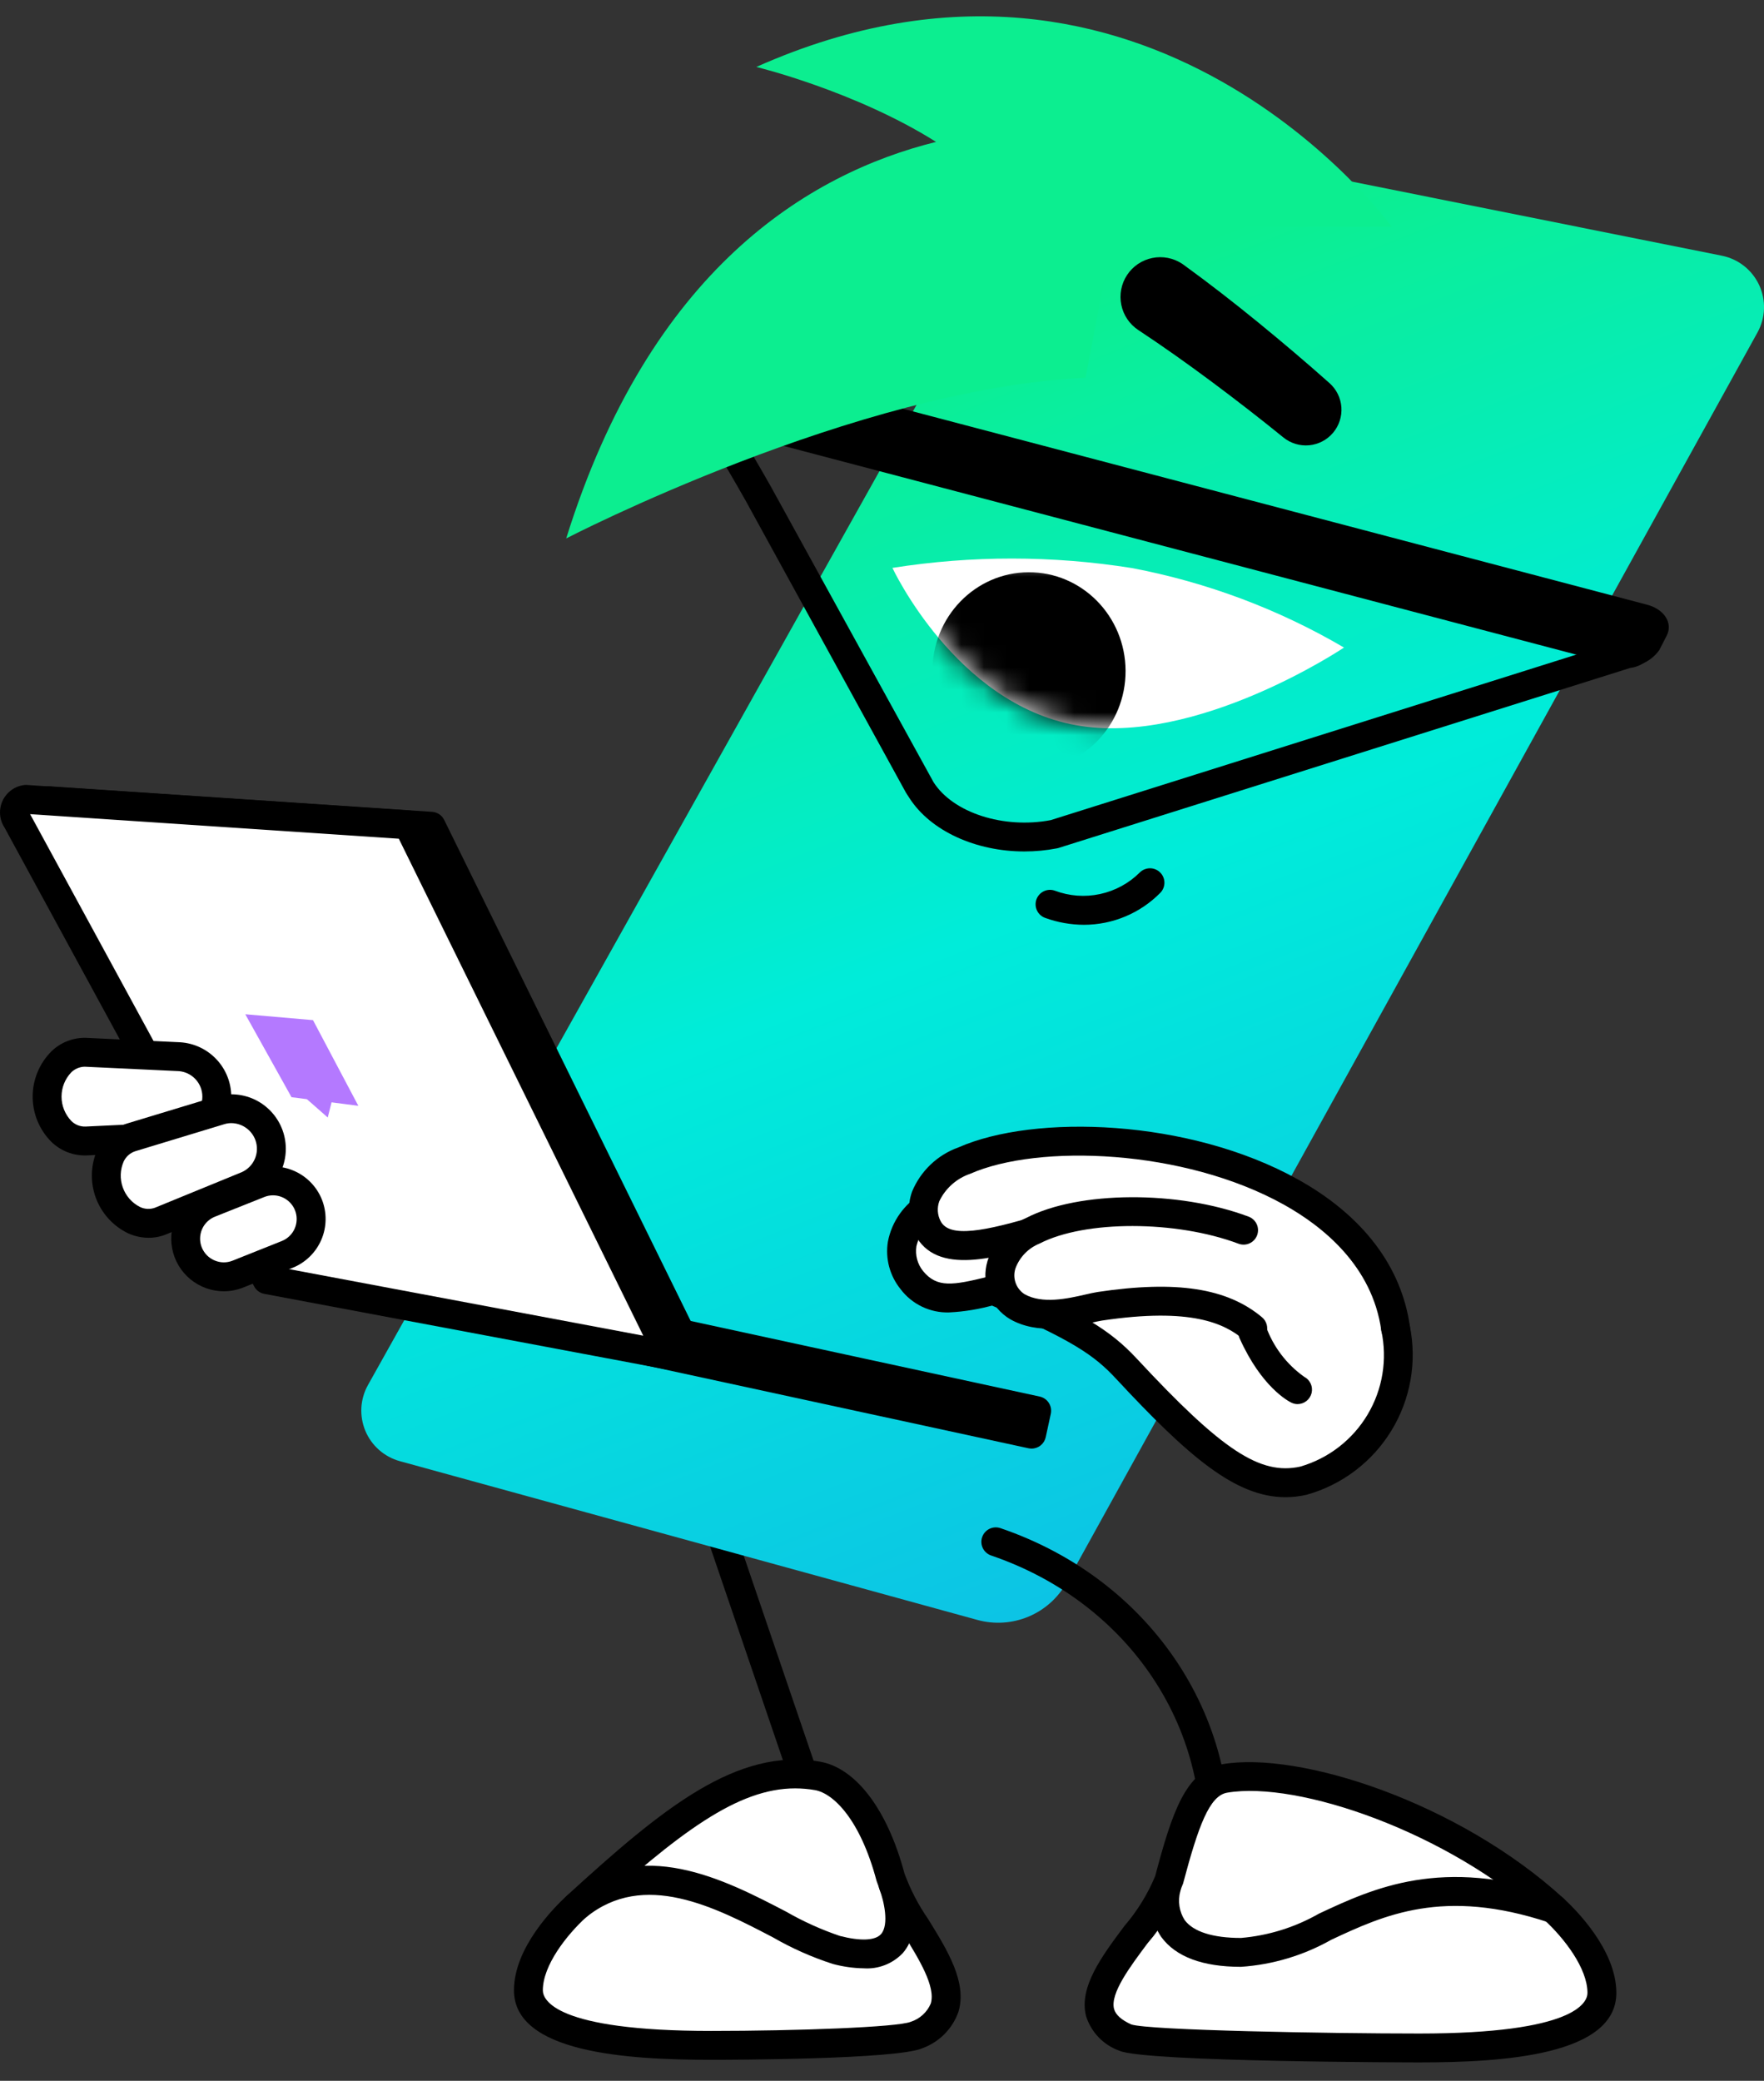 <?xml version="1.0" encoding="UTF-8"?> <svg xmlns="http://www.w3.org/2000/svg" width="78" height="92" viewBox="0 0 78 92" fill="none"><rect x="0" y="0" width="78" height="92" fill="#333333" stroke="none"/><path d="M36.378 81.646C36.244 81.646 36.114 81.604 36.006 81.526C35.898 81.449 35.816 81.339 35.773 81.213L30.186 64.819C30.132 64.659 30.143 64.484 30.218 64.332C30.293 64.181 30.425 64.065 30.585 64.01C30.745 63.956 30.92 63.967 31.072 64.042C31.224 64.116 31.34 64.248 31.395 64.408L36.982 80.801C37.009 80.881 37.02 80.965 37.015 81.048C37.01 81.132 36.988 81.214 36.951 81.289C36.914 81.364 36.862 81.431 36.799 81.487C36.736 81.542 36.663 81.585 36.584 81.612C36.517 81.634 36.448 81.646 36.378 81.646Z" fill="black"></path><path d="M43.218 71.623L17.678 64.603C17.34 64.509 17.026 64.34 16.762 64.108C16.498 63.876 16.291 63.587 16.155 63.263C16.02 62.938 15.96 62.587 15.979 62.236C16 61.886 16.099 61.544 16.271 61.237L46.205 7.759C46.563 7.119 47.114 6.609 47.78 6.303C48.446 5.996 49.192 5.909 49.911 6.053L76.139 11.307C76.496 11.378 76.831 11.533 77.117 11.758C77.404 11.984 77.632 12.274 77.786 12.604C77.939 12.934 78.012 13.296 77.999 13.66C77.986 14.024 77.888 14.38 77.712 14.699L47.172 69.957C46.795 70.638 46.201 71.173 45.483 71.475C44.766 71.777 43.968 71.829 43.218 71.623Z" fill="url(#paint0_linear_273_7694)"></path><path d="M59.429 28.631C56.527 26.931 53.354 25.742 50.05 25.116C46.542 24.557 42.969 24.555 39.461 25.109C39.461 25.109 42.252 31.102 47.568 32.062C52.884 33.022 59.429 28.631 59.429 28.631Z" fill="white"></path><mask id="mask0_273_7694" style="mask-type:luminance" maskUnits="userSpaceOnUse" x="39" y="24" width="21" height="9"><path d="M59.433 28.63C56.531 26.93 53.358 25.741 50.053 25.115C46.546 24.556 42.973 24.554 39.465 25.108C39.465 25.108 42.256 31.102 47.572 32.061C52.888 33.021 59.433 28.63 59.433 28.63Z" fill="white"></path></mask><g mask="url(#mask0_273_7694)"><path d="M45.518 34.046C47.877 34.036 49.78 32.07 49.77 29.655C49.759 27.241 47.839 25.291 45.48 25.302C43.122 25.312 41.218 27.278 41.229 29.693C41.24 32.107 43.16 34.056 45.518 34.046Z" fill="black"></path></g><path d="M47.932 40.889C47.347 40.887 46.766 40.784 46.216 40.584C46.137 40.556 46.064 40.513 46.002 40.456C45.939 40.4 45.889 40.332 45.853 40.256C45.817 40.18 45.796 40.098 45.792 40.014C45.788 39.93 45.8 39.846 45.828 39.767C45.857 39.688 45.901 39.615 45.957 39.553C46.014 39.49 46.082 39.44 46.158 39.404C46.234 39.368 46.316 39.348 46.4 39.344C46.484 39.34 46.568 39.353 46.647 39.382C47.284 39.621 47.977 39.673 48.642 39.529C49.308 39.386 49.918 39.055 50.4 38.574C50.521 38.455 50.684 38.389 50.853 38.389C51.022 38.39 51.184 38.459 51.303 38.579C51.423 38.699 51.489 38.862 51.488 39.032C51.487 39.201 51.419 39.363 51.299 39.482C50.858 39.927 50.334 40.281 49.756 40.522C49.178 40.764 48.558 40.888 47.932 40.889Z" fill="black"></path><path d="M56.732 19.328C55.714 18.501 54.646 17.674 53.582 16.881C52.514 16.086 51.432 15.318 50.34 14.597L50.335 14.594C49.946 14.337 49.675 13.937 49.582 13.48C49.488 13.024 49.58 12.549 49.836 12.16C50.093 11.771 50.493 11.5 50.95 11.407C51.406 11.313 51.881 11.405 52.27 11.661C52.29 11.675 52.315 11.692 52.334 11.706C53.469 12.529 54.562 13.381 55.631 14.253C56.703 15.129 57.742 16.009 58.787 16.939C59.095 17.212 59.284 17.596 59.313 18.006C59.342 18.417 59.209 18.823 58.943 19.137C58.677 19.451 58.298 19.648 57.888 19.687C57.478 19.725 57.069 19.602 56.749 19.342L56.732 19.328Z" fill="black"></path><path d="M36.145 78.52C32.911 77.957 29.959 80.211 25.5 84.285C24.71 85.008 23.365 86.545 23.365 87.999C23.365 89.358 25.317 90.435 31.441 90.435C33.69 90.435 39.715 90.346 40.534 89.976C43.806 88.5 39.958 85.185 39.378 83.001C38.612 80.115 37.294 78.72 36.145 78.52Z" fill="white"></path><path d="M31.439 91.072C27.699 91.072 22.726 90.754 22.726 87.998C22.726 86.101 24.519 84.315 25.068 83.812C29.303 79.942 32.584 77.253 36.253 77.889C37.847 78.166 39.246 80.016 39.994 82.835C40.258 83.551 40.611 84.231 41.046 84.858C41.896 86.233 42.776 87.655 42.377 88.959C42.246 89.325 42.037 89.658 41.764 89.934C41.49 90.21 41.16 90.422 40.795 90.556C39.685 91.058 32.28 91.072 31.439 91.072ZM35.162 79.071C32.627 79.071 30.045 80.994 25.93 84.755C25.041 85.567 24.003 86.904 24.003 87.998C24.003 88.419 24.539 89.795 31.439 89.795C35.227 89.795 39.681 89.633 40.272 89.391C40.468 89.328 40.649 89.224 40.801 89.085C40.954 88.946 41.075 88.776 41.156 88.586C41.385 87.835 40.628 86.61 39.959 85.529C39.452 84.8 39.049 84.004 38.76 83.163C38.033 80.423 36.837 79.287 36.034 79.147C35.746 79.097 35.454 79.072 35.162 79.071Z" fill="black"></path><path d="M38.191 87.027C37.728 87.019 37.267 86.954 36.82 86.832C35.898 86.534 35.011 86.14 34.172 85.655C31.629 84.329 28.464 82.681 25.905 84.781C25.774 84.888 25.606 84.939 25.437 84.922C25.269 84.905 25.114 84.822 25.007 84.691C24.9 84.56 24.849 84.392 24.865 84.224C24.882 84.056 24.964 83.901 25.095 83.793C28.306 81.161 32.037 83.103 34.762 84.522C35.517 84.956 36.312 85.315 37.137 85.595C38.056 85.831 38.703 85.802 38.958 85.513C39.327 85.095 39.077 84.019 38.898 83.564C38.836 83.406 38.84 83.231 38.907 83.076C38.974 82.921 39.1 82.799 39.257 82.737C39.414 82.675 39.59 82.677 39.745 82.744C39.9 82.811 40.023 82.937 40.085 83.093C40.171 83.31 40.898 85.241 39.917 86.356C39.697 86.587 39.427 86.768 39.129 86.884C38.831 87 38.511 87.049 38.191 87.027Z" fill="black"></path><path d="M61.709 58.733C62.002 60.162 61.745 61.649 60.99 62.898C60.235 64.146 59.037 65.064 57.635 65.469C55.457 65.954 53.541 64.535 49.802 60.509C48.75 59.377 47.638 58.654 44.118 57.139C42.405 56.403 41.89 55.581 41.552 54.695C41.047 53.371 42.065 52.205 43.474 52.008C45.374 51.742 49.206 53.342 51.827 55.123" fill="white"></path><path d="M56.838 66.196C54.635 66.196 52.549 64.404 49.334 60.943C48.39 59.927 47.422 59.255 43.865 57.725C41.929 56.891 41.322 55.885 40.955 54.921C40.817 54.578 40.76 54.207 40.788 53.837C40.817 53.468 40.929 53.11 41.118 52.792C41.367 52.402 41.7 52.072 42.092 51.827C42.484 51.582 42.926 51.427 43.385 51.374C45.495 51.075 49.516 52.779 52.185 54.594C52.325 54.689 52.422 54.836 52.454 55.002C52.485 55.169 52.45 55.341 52.354 55.481C52.259 55.621 52.112 55.718 51.946 55.749C51.779 55.781 51.607 55.745 51.467 55.65C48.745 53.799 45.124 52.414 43.562 52.639C43.293 52.665 43.032 52.751 42.8 52.889C42.567 53.028 42.368 53.217 42.217 53.441C42.126 53.595 42.072 53.767 42.06 53.945C42.048 54.123 42.078 54.302 42.148 54.466C42.42 55.178 42.794 55.873 44.37 56.551C47.807 58.031 49.075 58.788 50.269 60.074C54.033 64.125 55.721 65.235 57.496 64.844C58.742 64.482 59.806 63.66 60.471 62.545C61.136 61.431 61.353 60.105 61.08 58.836C61.066 58.753 61.068 58.668 61.087 58.587C61.106 58.505 61.141 58.428 61.19 58.36C61.239 58.291 61.3 58.233 61.371 58.189C61.443 58.145 61.522 58.115 61.605 58.101C61.687 58.087 61.772 58.09 61.854 58.109C61.935 58.128 62.012 58.163 62.081 58.212C62.149 58.26 62.207 58.322 62.251 58.393C62.295 58.464 62.325 58.544 62.339 58.626C62.661 60.217 62.37 61.871 61.523 63.255C60.676 64.64 59.337 65.653 57.774 66.09C57.467 66.16 57.153 66.196 56.838 66.196Z" fill="black"></path><path d="M56.501 53.474C55.017 52.276 46.282 49.995 41.153 53.284C39.521 54.331 39.68 55.813 40.316 56.596C41.847 58.479 43.947 56.402 47.608 56.591" fill="white"></path><path d="M41.966 58.027C41.552 58.039 41.142 57.952 40.769 57.773C40.395 57.594 40.071 57.329 39.821 56.998C39.586 56.708 39.414 56.371 39.317 56.01C39.22 55.649 39.201 55.271 39.26 54.902C39.346 54.451 39.529 54.025 39.797 53.653C40.064 53.281 40.41 52.971 40.81 52.746C46.062 49.378 55.088 51.512 56.904 52.977C57.035 53.084 57.119 53.238 57.137 53.406C57.154 53.575 57.105 53.743 56.998 53.875C56.892 54.006 56.738 54.09 56.57 54.109C56.401 54.127 56.233 54.077 56.101 53.971C54.831 52.945 46.328 50.724 41.499 53.822C41.255 53.954 41.041 54.137 40.872 54.358C40.704 54.579 40.584 54.833 40.521 55.104C40.492 55.296 40.502 55.491 40.552 55.679C40.602 55.866 40.691 56.041 40.812 56.193C41.436 56.959 42.142 56.825 43.679 56.451C44.967 56.086 46.303 55.918 47.642 55.954C47.811 55.963 47.97 56.038 48.083 56.164C48.197 56.29 48.255 56.456 48.247 56.625C48.244 56.709 48.224 56.792 48.188 56.868C48.152 56.944 48.102 57.013 48.039 57.069C47.977 57.126 47.903 57.169 47.824 57.196C47.744 57.224 47.66 57.235 47.576 57.23C46.361 57.196 45.149 57.351 43.982 57.691C43.325 57.881 42.649 57.994 41.966 58.027Z" fill="black"></path><path d="M61.706 58.732C60.63 51.037 47.692 49.083 42.638 51.314C40.857 52.1 40.56 53.374 41.017 54.274C41.656 55.534 43.566 55.105 46.218 54.304C48.199 53.706 50.208 54.722 51.226 55.324" fill="white"></path><path d="M61.708 59.371C61.554 59.371 61.406 59.315 61.29 59.214C61.174 59.113 61.098 58.973 61.077 58.821C60.68 55.988 58.515 54.233 56.768 53.261C52.35 50.8 45.913 50.568 42.898 51.898C42.602 51.999 42.328 52.159 42.094 52.367C41.859 52.575 41.669 52.828 41.534 53.111C41.482 53.253 41.46 53.404 41.469 53.554C41.479 53.705 41.52 53.852 41.589 53.986C41.976 54.747 43.513 54.455 46.037 53.693C47.657 53.202 49.513 53.568 51.554 54.775C51.626 54.818 51.69 54.874 51.74 54.941C51.791 55.008 51.827 55.085 51.848 55.166C51.869 55.247 51.874 55.332 51.862 55.415C51.85 55.498 51.822 55.578 51.78 55.651C51.737 55.723 51.68 55.786 51.613 55.836C51.546 55.887 51.469 55.923 51.388 55.944C51.307 55.965 51.222 55.969 51.139 55.957C51.056 55.945 50.976 55.917 50.904 55.874C49.183 54.856 47.67 54.535 46.406 54.916C44.058 55.625 41.397 56.43 40.45 54.563C40.302 54.275 40.215 53.959 40.195 53.635C40.175 53.311 40.221 52.987 40.331 52.682C40.518 52.231 40.797 51.825 41.15 51.489C41.504 51.152 41.923 50.894 42.383 50.73C45.741 49.248 52.572 49.463 57.389 52.145C60.258 53.742 61.97 55.989 62.342 58.644C62.353 58.727 62.348 58.811 62.327 58.892C62.306 58.974 62.269 59.05 62.219 59.117C62.168 59.184 62.105 59.24 62.033 59.282C61.961 59.325 61.881 59.353 61.797 59.364C61.768 59.369 61.738 59.371 61.708 59.371Z" fill="black"></path><path d="M55.397 58.733C54.136 57.676 52.253 57.216 48.638 57.756C47.915 57.864 46.229 58.486 44.982 57.771C44.677 57.584 44.443 57.3 44.317 56.966C44.191 56.631 44.179 56.264 44.284 55.921C44.96 53.358 51.188 52.963 54.99 54.392" fill="white"></path><path d="M55.394 59.37C55.244 59.37 55.099 59.318 54.984 59.221C54.15 58.523 52.685 57.796 48.73 58.387C48.605 58.406 48.447 58.442 48.265 58.484C47.375 58.687 45.886 59.027 44.662 58.324C44.234 58.069 43.903 57.677 43.722 57.212C43.542 56.747 43.521 56.235 43.664 55.758C43.797 55.334 44.019 54.944 44.316 54.614C44.613 54.285 44.977 54.023 45.384 53.846C47.699 52.651 52.108 52.626 55.213 53.793C55.291 53.823 55.363 53.867 55.425 53.925C55.486 53.982 55.535 54.051 55.57 54.127C55.605 54.204 55.624 54.286 55.627 54.37C55.629 54.454 55.616 54.537 55.586 54.616C55.557 54.694 55.512 54.766 55.455 54.828C55.397 54.889 55.328 54.938 55.252 54.973C55.176 55.008 55.093 55.027 55.009 55.03C54.925 55.032 54.842 55.019 54.763 54.989C51.999 53.95 47.973 53.947 45.97 54.981C45.725 55.08 45.502 55.229 45.318 55.419C45.133 55.608 44.991 55.835 44.9 56.083C44.832 56.29 44.835 56.512 44.907 56.717C44.978 56.922 45.116 57.098 45.297 57.217C46.089 57.671 47.228 57.411 47.981 57.239C48.199 57.189 48.39 57.146 48.541 57.123C52.02 56.604 54.261 56.949 55.804 58.242C55.905 58.326 55.977 58.439 56.011 58.566C56.045 58.693 56.039 58.827 55.995 58.95C55.95 59.073 55.868 59.18 55.761 59.255C55.653 59.33 55.525 59.37 55.394 59.37Z" fill="black"></path><path d="M57.382 61.442C57.382 61.442 56.298 60.92 55.397 58.908L57.382 61.442Z" fill="white"></path><path d="M57.377 62.081C57.282 62.081 57.188 62.059 57.103 62.017C56.97 61.954 55.78 61.331 54.812 59.169C54.742 59.015 54.737 58.839 54.798 58.681C54.858 58.523 54.979 58.395 55.133 58.325C55.288 58.256 55.464 58.251 55.622 58.311C55.78 58.371 55.908 58.492 55.977 58.647C56.3 59.543 56.889 60.32 57.666 60.872C57.794 60.937 57.895 61.044 57.955 61.174C58.015 61.304 58.029 61.45 57.996 61.59C57.962 61.729 57.883 61.853 57.771 61.942C57.659 62.031 57.52 62.08 57.377 62.081Z" fill="black"></path><path d="M45.297 37.646C43.161 37.646 41.154 36.751 40.208 35.278L40.058 35.045L32.964 22.124C32.72 21.679 31.163 19.021 31.147 18.994C30.984 18.75 30.9 18.462 30.907 18.169C30.913 17.876 31.01 17.592 31.183 17.355C31.624 16.823 32.521 16.692 33.643 16.993L71.663 26.458C72.093 26.527 72.488 26.738 72.785 27.057C73.082 27.376 73.264 27.785 73.303 28.219C73.287 28.547 73.156 28.859 72.933 29.099C72.709 29.34 72.408 29.493 72.082 29.533L46.805 37.492C46.782 37.498 46.758 37.504 46.734 37.509C46.261 37.6 45.779 37.646 45.297 37.646ZM32.192 18.16C32.208 18.242 32.235 18.321 32.274 18.394C32.314 18.459 33.831 21.049 34.084 21.51L41.282 34.589C42.149 35.938 44.369 36.655 46.457 36.262L71.727 28.305C71.748 28.299 71.769 28.294 71.79 28.289C71.878 28.28 71.962 28.245 72.03 28.189C72.035 28.119 71.852 27.817 71.361 27.699L71.356 27.698L33.323 18.23C32.96 18.101 32.568 18.077 32.192 18.16Z" fill="black"></path><path d="M72.814 26.732L33.139 16.286C32.789 16.18 32.415 16.186 32.069 16.304C31.723 16.422 31.423 16.646 31.211 16.945L30.883 17.583C30.595 18.142 30.992 18.76 31.766 18.957L71.441 29.402C71.79 29.509 72.165 29.503 72.511 29.384C72.857 29.266 73.157 29.042 73.369 28.744L73.697 28.106C73.985 27.547 73.587 26.929 72.814 26.732Z" fill="black"></path><path fill-rule="evenodd" clip-rule="evenodd" d="M33.443 2.96C50.806 -4.777 61.537 10.027 61.537 10.027H49.27L48 16.704C37.86 17.159 25.036 23.806 25.036 23.806C28.743 11.93 35.739 7.675 41.391 6.274C37.817 4.022 33.443 2.96 33.443 2.96Z" fill="#0CEE90"></path><path d="M45.842 62.374L28.018 58.514L27.793 59.551L45.618 63.411L45.842 62.374Z" fill="black"></path><path d="M45.615 64.048C45.57 64.048 45.524 64.043 45.48 64.034L27.655 60.173C27.489 60.138 27.345 60.037 27.253 59.895C27.161 59.753 27.13 59.58 27.166 59.414L27.39 58.376C27.426 58.211 27.526 58.066 27.669 57.975C27.811 57.883 27.984 57.852 28.15 57.887L45.975 61.748C46.14 61.784 46.285 61.884 46.376 62.027C46.468 62.169 46.499 62.342 46.464 62.508L46.239 63.545C46.208 63.687 46.129 63.815 46.016 63.906C45.903 63.998 45.761 64.048 45.615 64.048Z" fill="black"></path><path d="M12.824 56.639L30.602 59.979L19.067 36.531L2.168 35.404C2.069 35.417 1.974 35.455 1.893 35.516C1.813 35.576 1.749 35.656 1.709 35.748C1.669 35.84 1.653 35.942 1.663 36.042C1.674 36.142 1.71 36.237 1.769 36.319L12.824 56.639Z" fill="black"></path><path d="M30.603 60.618C30.564 60.618 30.524 60.615 30.485 60.607L12.707 57.267C12.614 57.25 12.526 57.212 12.449 57.156C12.372 57.1 12.309 57.028 12.264 56.945L1.224 36.653C1.11 36.48 1.042 36.281 1.026 36.074C1.01 35.868 1.047 35.66 1.134 35.472C1.22 35.284 1.354 35.121 1.521 34.998C1.688 34.875 1.883 34.797 2.089 34.771C2.13 34.767 2.171 34.765 2.212 34.767L19.11 35.894C19.222 35.902 19.329 35.939 19.423 36.001C19.516 36.064 19.591 36.149 19.64 36.25L31.176 59.698C31.224 59.795 31.246 59.903 31.241 60.012C31.235 60.12 31.202 60.225 31.145 60.317C31.088 60.409 31.008 60.485 30.913 60.538C30.818 60.591 30.712 60.618 30.603 60.618ZM13.241 56.068L29.467 59.117L18.657 37.144L2.354 36.057L13.241 56.068Z" fill="black"></path><path d="M11.804 56.579L29.582 59.919L18.046 36.471L1.148 35.344C1.048 35.356 0.953 35.395 0.873 35.455C0.792 35.515 0.729 35.596 0.688 35.688C0.648 35.78 0.633 35.881 0.643 35.981C0.653 36.081 0.69 36.177 0.748 36.259L11.804 56.579Z" fill="white"></path><path d="M29.581 60.558C29.541 60.558 29.502 60.554 29.463 60.547L11.685 57.206C11.591 57.188 11.503 57.151 11.427 57.095C11.35 57.039 11.287 56.967 11.242 56.883L0.202 36.593C0.087 36.419 0.019 36.22 0.004 36.014C-0.012 35.807 0.025 35.599 0.111 35.411C0.198 35.223 0.331 35.06 0.498 34.937C0.665 34.814 0.861 34.736 1.066 34.71C1.107 34.705 1.148 34.704 1.189 34.706L18.087 35.834C18.199 35.841 18.307 35.878 18.4 35.94C18.493 36.003 18.568 36.089 18.618 36.189L30.154 59.637C30.201 59.735 30.224 59.843 30.218 59.951C30.213 60.059 30.18 60.164 30.123 60.257C30.065 60.349 29.985 60.425 29.891 60.477C29.796 60.53 29.689 60.558 29.581 60.558ZM12.219 56.007L28.444 59.056L17.635 37.083L1.331 35.996L12.219 56.007Z" fill="black"></path><path d="M3.812 50.446C5.188 50.381 6.564 50.316 7.94 50.251C8.387 50.22 8.805 50.02 9.11 49.693C9.416 49.365 9.585 48.934 9.584 48.486C9.585 48.038 9.415 47.606 9.11 47.279C8.805 46.951 8.387 46.751 7.94 46.72C6.564 46.655 5.188 46.59 3.812 46.525C3.568 46.535 3.329 46.595 3.108 46.7C2.888 46.805 2.691 46.953 2.529 47.136C2.367 47.32 2.244 47.533 2.167 47.765C2.09 47.997 2.06 48.242 2.08 48.486C2.061 48.729 2.09 48.974 2.167 49.206C2.244 49.437 2.368 49.651 2.529 49.834C2.691 50.017 2.888 50.166 3.108 50.271C3.329 50.376 3.568 50.435 3.812 50.446Z" fill="white"></path><path d="M3.737 51.087C3.188 51.082 2.662 50.866 2.269 50.483C1.741 49.953 1.444 49.235 1.444 48.486C1.444 47.738 1.741 47.02 2.269 46.489C2.477 46.285 2.725 46.127 2.997 46.023C3.27 45.92 3.56 45.874 3.851 45.889L7.972 46.083C8.583 46.123 9.155 46.393 9.573 46.839C9.992 47.284 10.225 47.873 10.226 48.484C10.226 49.095 9.994 49.684 9.577 50.131C9.16 50.578 8.588 50.849 7.978 50.89L3.848 51.085C3.811 51.087 3.774 51.087 3.737 51.087ZM3.739 47.163C3.516 47.169 3.304 47.26 3.146 47.418C2.873 47.707 2.721 48.089 2.721 48.487C2.721 48.884 2.874 49.266 3.147 49.555C3.229 49.639 3.327 49.705 3.436 49.749C3.545 49.793 3.662 49.813 3.779 49.809L3.785 49.809L7.912 49.614C8.195 49.59 8.459 49.461 8.651 49.251C8.843 49.042 8.949 48.768 8.948 48.484C8.948 48.2 8.84 47.926 8.647 47.718C8.454 47.51 8.19 47.381 7.907 47.359L3.785 47.165C3.77 47.163 3.754 47.163 3.739 47.163Z" fill="black"></path><path d="M10.518 56.331L12.696 55.462C13.561 55.117 13.982 54.136 13.637 53.271L13.637 53.271C13.291 52.406 12.31 51.985 11.446 52.33L9.268 53.199C8.403 53.544 7.982 54.525 8.327 55.39L8.327 55.39C8.673 56.255 9.654 56.676 10.518 56.331Z" fill="white"></path><path d="M9.899 57.092C9.359 57.092 8.834 56.904 8.417 56.56C8 56.216 7.716 55.738 7.614 55.207C7.511 54.676 7.597 54.126 7.856 53.651C8.116 53.177 8.532 52.807 9.035 52.607L11.212 51.738C11.784 51.511 12.424 51.52 12.99 51.763C13.556 52.006 14.003 52.463 14.233 53.035C14.46 53.608 14.452 54.247 14.209 54.814C13.965 55.38 13.508 55.827 12.935 56.056L10.758 56.925C10.485 57.035 10.194 57.091 9.899 57.092ZM12.07 52.85C11.938 52.85 11.808 52.875 11.685 52.925L9.508 53.793C9.315 53.87 9.15 54.002 9.032 54.172C8.915 54.343 8.851 54.545 8.848 54.752C8.845 54.959 8.904 55.163 9.018 55.336C9.131 55.51 9.293 55.646 9.484 55.727C9.61 55.782 9.745 55.812 9.883 55.814C10.02 55.816 10.157 55.79 10.284 55.739L12.462 54.87C12.688 54.779 12.875 54.613 12.991 54.399C13.107 54.185 13.145 53.938 13.099 53.699C13.053 53.46 12.925 53.245 12.737 53.09C12.549 52.935 12.313 52.85 12.07 52.85Z" fill="black"></path><path d="M7.117 53.981C8.392 53.459 9.666 52.936 10.94 52.414C11.351 52.235 11.678 51.907 11.856 51.495C12.034 51.084 12.049 50.621 11.898 50.199C11.748 49.777 11.444 49.428 11.047 49.221C10.649 49.015 10.188 48.967 9.757 49.087C8.439 49.487 7.121 49.887 5.803 50.287C5.576 50.379 5.371 50.515 5.198 50.688C5.025 50.861 4.89 51.067 4.798 51.293C4.707 51.52 4.663 51.763 4.668 52.007C4.673 52.251 4.728 52.492 4.828 52.715C4.891 52.951 5.001 53.171 5.151 53.364C5.302 53.556 5.489 53.717 5.703 53.835C5.917 53.953 6.152 54.027 6.395 54.052C6.638 54.077 6.884 54.053 7.117 53.981Z" fill="white"></path><path d="M6.573 54.728C6.262 54.726 5.956 54.66 5.672 54.533C4.997 54.211 4.477 53.634 4.226 52.929C3.974 52.224 4.013 51.448 4.332 50.771C4.461 50.509 4.641 50.277 4.863 50.088C5.085 49.899 5.343 49.758 5.622 49.673L9.57 48.476C10.159 48.308 10.788 48.371 11.332 48.65C11.875 48.93 12.292 49.406 12.498 49.982C12.703 50.558 12.682 51.19 12.439 51.751C12.195 52.312 11.748 52.759 11.187 53.002L7.36 54.57C7.111 54.675 6.843 54.728 6.573 54.728ZM10.23 49.657C10.13 49.657 10.031 49.671 9.936 49.699L5.988 50.898C5.875 50.934 5.771 50.992 5.682 51.07C5.593 51.148 5.521 51.244 5.47 51.351C5.31 51.715 5.295 52.126 5.429 52.5C5.562 52.874 5.834 53.184 6.188 53.364C6.293 53.415 6.408 53.444 6.525 53.449C6.642 53.454 6.759 53.434 6.869 53.392L6.874 53.389L10.697 51.823C10.956 51.705 11.16 51.495 11.271 51.234C11.382 50.973 11.39 50.68 11.295 50.413C11.216 50.193 11.071 50.003 10.88 49.868C10.69 49.733 10.463 49.66 10.23 49.657Z" fill="black"></path><path d="M53.632 83.46C53.605 83.459 53.579 83.458 53.552 83.454C53.384 83.433 53.231 83.346 53.127 83.212C53.023 83.079 52.977 82.909 52.998 82.741C53.769 76.621 49.998 70.877 43.828 68.775C43.748 68.748 43.675 68.705 43.612 68.65C43.548 68.595 43.497 68.527 43.459 68.452C43.422 68.377 43.4 68.295 43.395 68.211C43.389 68.127 43.401 68.043 43.428 67.964C43.455 67.884 43.497 67.811 43.553 67.748C43.608 67.685 43.676 67.633 43.751 67.596C43.827 67.559 43.909 67.538 43.992 67.532C44.076 67.527 44.16 67.538 44.24 67.566C50.99 69.866 55.113 76.172 54.265 82.901C54.246 83.055 54.171 83.197 54.054 83.3C53.938 83.403 53.788 83.459 53.632 83.46Z" fill="black"></path><path d="M54.151 78.632C57.384 78.07 64.242 80.323 68.7 84.397C69.49 85.12 70.835 86.657 70.835 88.112C70.835 89.47 68.883 90.547 62.76 90.547C60.511 90.547 50.581 90.458 49.762 90.089C46.49 88.613 51.119 85.297 51.698 83.114C52.464 80.227 53.001 78.832 54.151 78.632Z" fill="white"></path><path d="M62.758 91.187C62.636 91.187 50.608 91.173 49.497 90.671C49.15 90.547 48.836 90.344 48.58 90.079C48.325 89.813 48.134 89.492 48.023 89.14C47.694 87.862 48.725 86.484 49.722 85.151C50.287 84.493 50.745 83.751 51.079 82.95C51.824 80.144 52.432 78.284 54.039 78.004C57.46 77.409 64.499 79.696 69.129 83.927C69.678 84.43 71.471 86.216 71.471 88.113C71.472 90.868 66.498 91.187 62.758 91.187ZM54.258 79.262C53.479 79.398 52.992 80.721 52.313 83.278C51.95 84.243 51.419 85.136 50.745 85.916C49.966 86.957 49.084 88.136 49.26 88.82C49.327 89.078 49.583 89.309 50.022 89.508C50.811 89.769 58.736 89.91 62.758 89.91C69.658 89.91 70.194 88.534 70.194 88.113C70.194 87.019 69.156 85.682 68.267 84.87C64.035 81.002 57.381 78.724 54.258 79.262Z" fill="black"></path><path d="M54.873 86.961C53.175 86.961 51.99 86.517 51.349 85.642C51.114 85.294 50.959 84.9 50.894 84.486C50.828 84.072 50.854 83.648 50.97 83.246C51.021 83.084 51.134 82.95 51.283 82.872C51.433 82.794 51.608 82.778 51.769 82.829C51.93 82.879 52.065 82.991 52.144 83.141C52.222 83.29 52.239 83.464 52.189 83.626C52.131 83.84 52.119 84.063 52.153 84.282C52.186 84.501 52.266 84.71 52.385 84.896C52.77 85.411 53.63 85.684 54.873 85.684C56.087 85.581 57.264 85.214 58.322 84.609C60.736 83.48 63.741 82.076 68.896 83.79C69.056 83.844 69.189 83.959 69.264 84.11C69.34 84.261 69.352 84.436 69.299 84.597C69.246 84.757 69.131 84.89 68.98 84.966C68.829 85.042 68.654 85.055 68.493 85.002C63.821 83.449 61.187 84.68 58.863 85.766C57.639 86.457 56.276 86.866 54.873 86.961Z" fill="black"></path><path d="M12.89 48.511L15.845 48.892L13.84 45.104L10.846 44.844L12.89 48.511Z" fill="#B479FF"></path><path d="M14.696 48.596L14.492 49.409L13.454 48.496L14.696 48.596Z" fill="#B479FF"></path><defs><linearGradient id="paint0_linear_273_7694" x1="27.178" y1="20.85" x2="50.72" y2="80.533" gradientUnits="userSpaceOnUse"><stop stop-color="#0CEE90"></stop><stop offset="0.39" stop-color="#00ECDA"></stop><stop offset="1" stop-color="#11B5E9"></stop></linearGradient></defs></svg> 